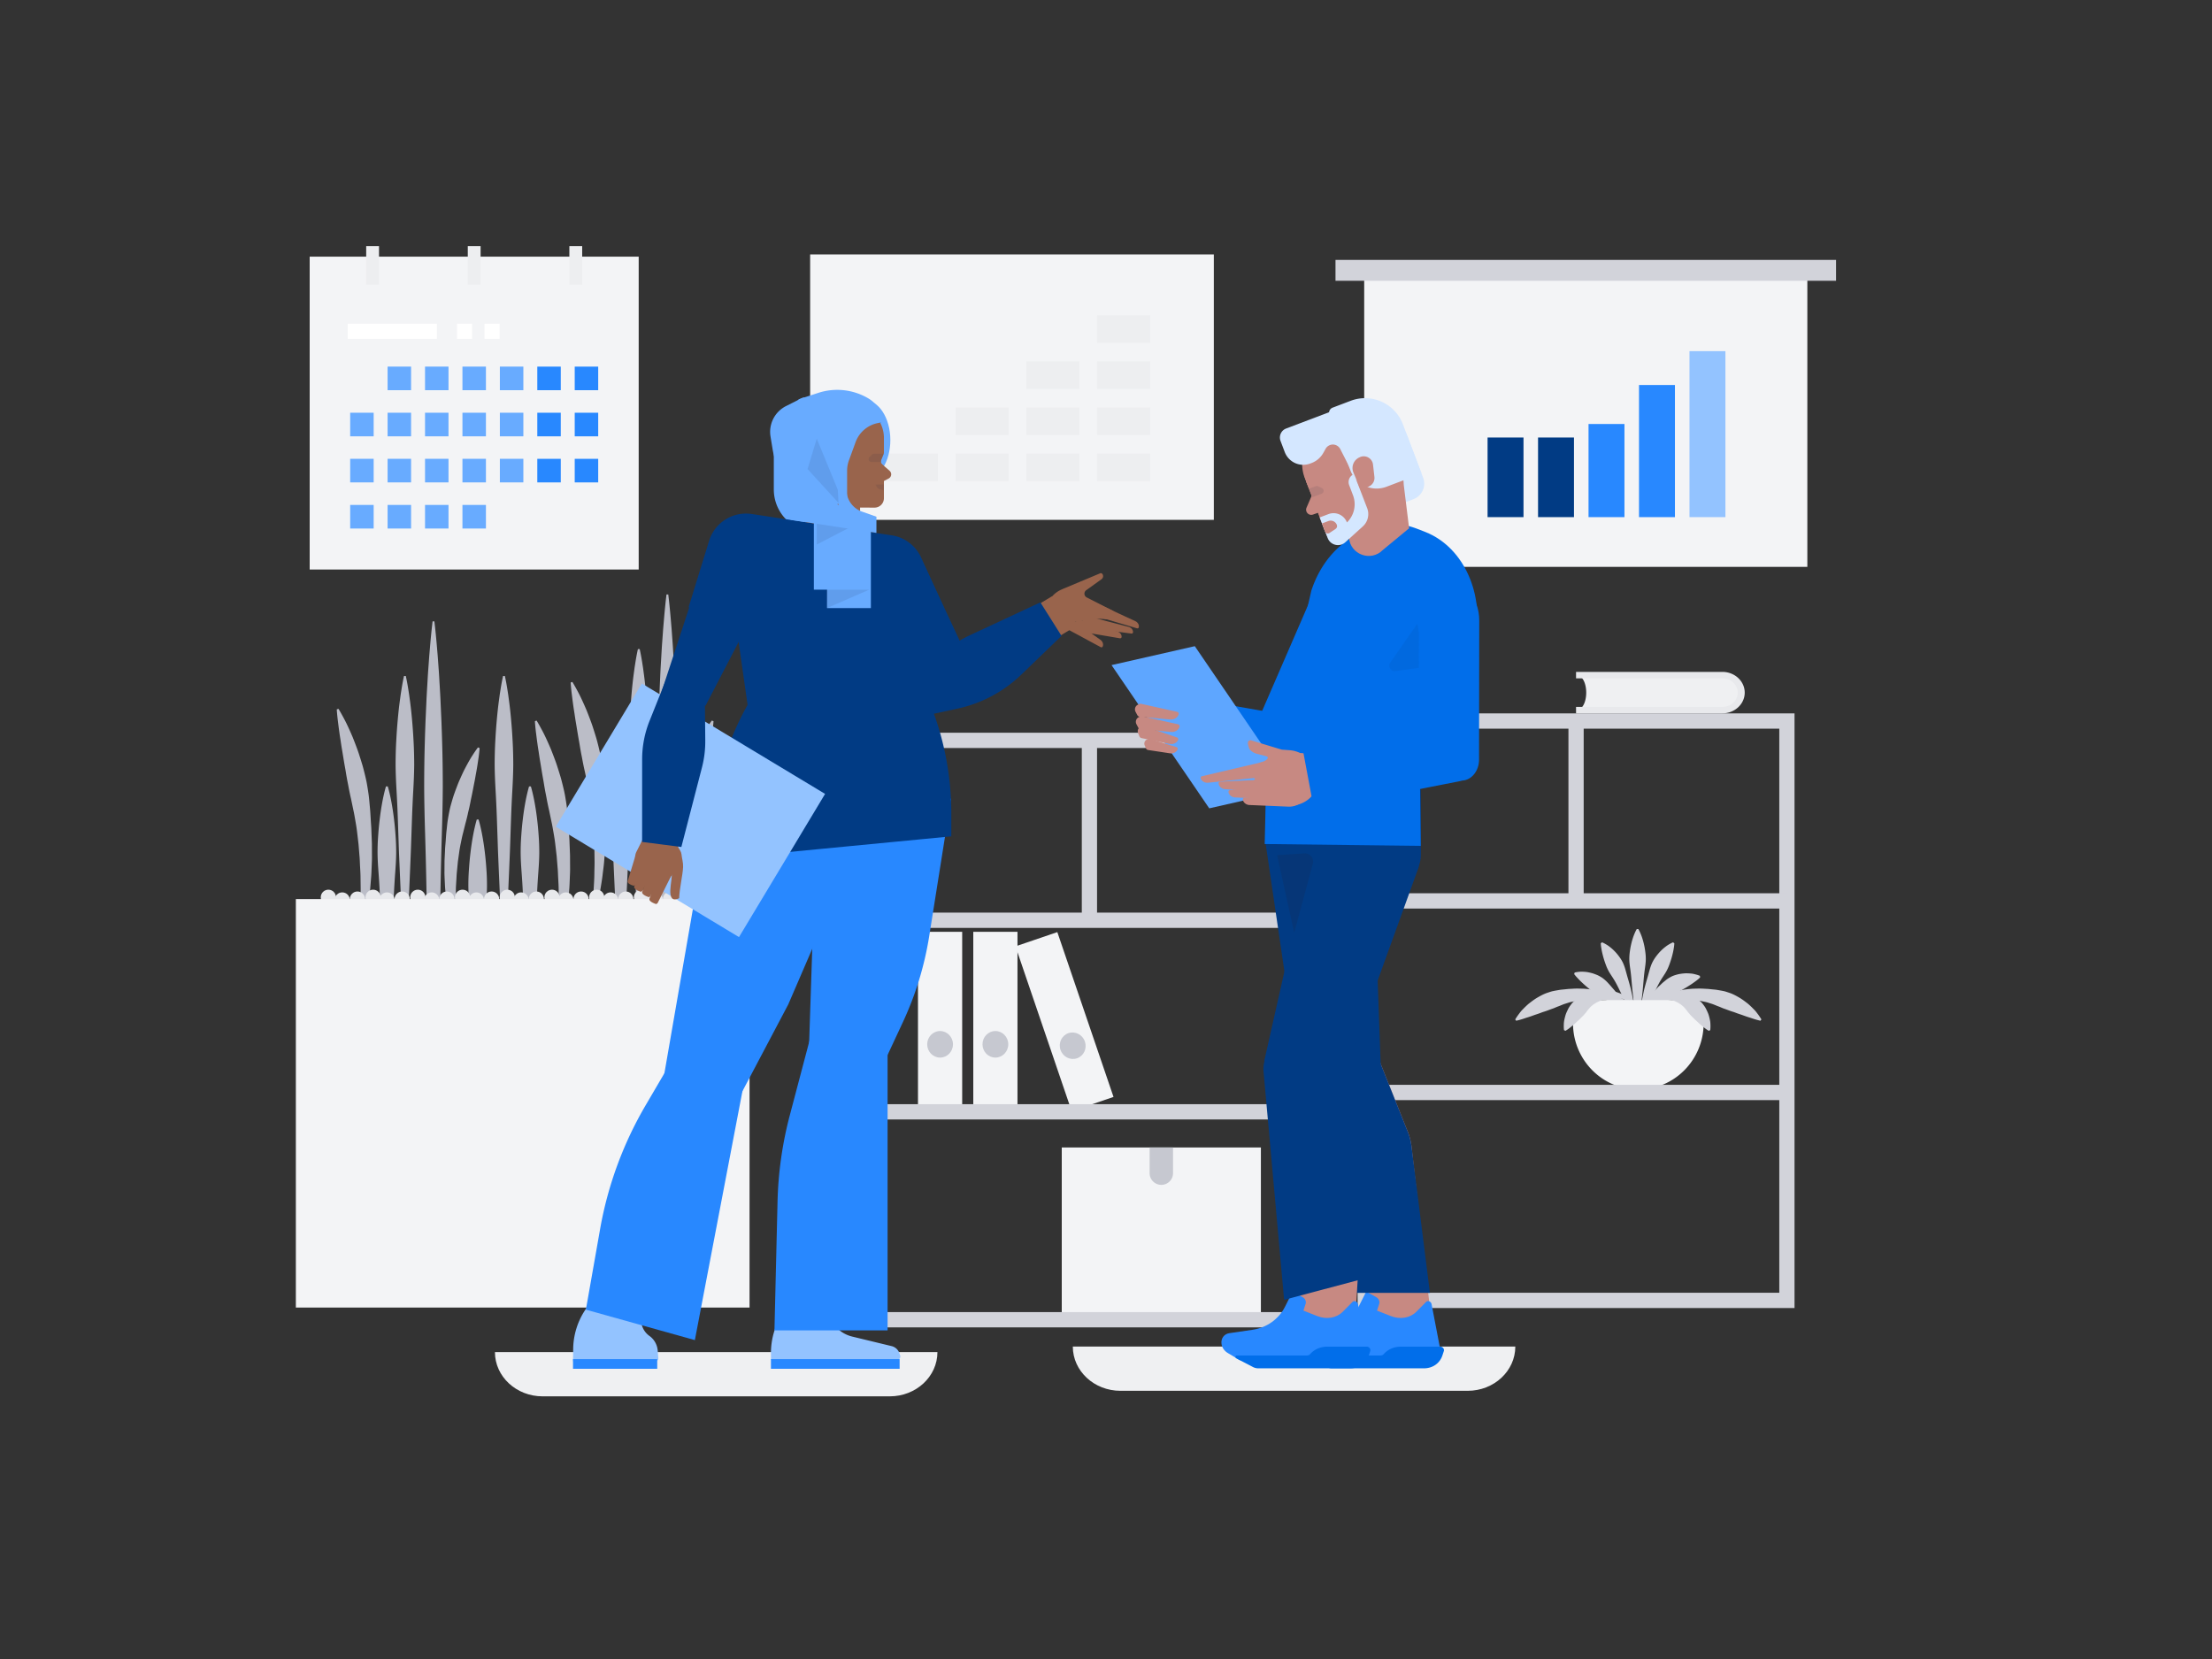 <svg xmlns="http://www.w3.org/2000/svg" viewBox="0 0 800 600" width="800" height="600"><rect x="0" y="0" width="800" height="600" fill="#333333" stroke="none"/><g transform="translate(384.0 415.0) rotate(0.0 36.0 30.0) scale(0.554 0.553)"><svg width="130" height="108.48" viewBox="0 0 130 108.48"><path d="M0 0h130v108.48H0z" fill="#f3f4f6"/><path d="M65 24.446a7.639 7.639 0 0 1-7.639-7.639V0H72.64v16.807A7.64 7.64 0 0 1 65 24.446z" fill="#c6c8d0"/></svg></g><g transform="translate(179.0 489.0) rotate(0.0 80.0 8.0) scale(0.86 0.842)"><svg width="186.087" height="19.009" viewBox="0 0 186.087 19.009"><path d="M186.087 0c0 10.498-8.971 19.009-20.036 19.009H20.036C8.971 19.009 0 10.498 0 0z" fill="#eff0f2"/></svg></g><g transform="translate(332.0 337.0) rotate(0.0 8.0 31.5) scale(0.627 0.646)"><svg width="25.499" height="97.495" viewBox="0 0 25.499 97.495"><path d="M0 0h25.499v97.495H0z" fill="#f3f4f6"/><circle cx="12.749" cy="62.986" fill="#c6c8d0" r="7.435"/></svg></g><g transform="translate(107.0 215.0) rotate(0.0 82.0 129.0) scale(0.646 0.648)"><svg width="254" height="398" viewBox="0 0 254 398"><path d="m207.5 292-.385-12.547-.896-33.078-.581-22.1-.577-24.666-.558-26.377-.504-27.232a2509.6 2509.6 0 0 0-.684-27.232c-.278-8.982-.481-17.822-.524-26.377.002-8.555.116-16.824.354-24.666.095-3.921.251-7.735.373-11.424L204 45.625c.136-3.422.337-6.701.524-9.82.197-3.119.331-6.077.552-8.858l.567-7.788.564-6.612c.353-3.992.675-7.129.912-9.268L207.5 0h1l.38 3.279c.238 2.139.559 5.275.912 9.268l.564 6.612.567 7.788c.222 2.78.355 5.739.552 8.858.187 3.119.388 6.398.524 9.82l.482 10.676c.122 3.689.278 7.503.373 11.424.238 7.842.351 16.111.354 24.666-.043 8.555-.246 17.395-.524 26.377A2509.6 2509.6 0 0 0 212 146l-.504 27.232-.558 26.377-.577 24.666-.581 22.1-.896 33.078L208.5 292zm-16-104.373-.385-6.752c-.264-4.297-.524-10.435-.896-17.801l-.581-11.893-.577-13.274c-.19-4.604-.408-9.361-.558-14.195l-.504-14.655a728.49 728.49 0 0 0-.684-14.655c-.278-4.834-.481-9.591-.524-14.195.002-4.604.116-9.054.354-13.274.216-4.22.505-8.21.84-11.893.325-3.683.698-7.059 1.092-10.051l.567-4.191.564-3.558c.353-2.148.675-3.836.912-4.987.233-1.151.38-1.765.38-1.765h1s.147.614.38 1.765c.238 1.151.559 2.839.912 4.987l.564 3.558.567 4.191c.394 2.992.767 6.368 1.092 10.051.335 3.683.624 7.673.84 11.893.238 4.22.351 8.67.354 13.274-.043 4.604-.246 9.361-.524 14.195a728.835 728.835 0 0 0-.684 14.655l-.504 14.655c-.15 4.834-.368 9.591-.558 14.195l-.577 13.274-.581 11.893c-.372 7.366-.632 13.504-.896 17.801l-.385 6.752zm-10.095 22.338s-.595-7.366-1.31-18.415l-.557-8.92-.572-9.956c-.19-3.453-.408-7.021-.558-10.646l-.503-10.991a410.74 410.74 0 0 0-.684-10.991c-.269-3.625-.497-7.193-.525-10.646a122.03 122.03 0 0 1 .355-9.956c.216-3.165.504-6.157.84-8.92.654-5.524 1.497-10.128 2.215-13.351.367-1.611.678-2.877.919-3.74.233-.863.381-1.324.381-1.324h1s.147.46.38 1.324c.241.863.552 2.129.919 3.74.719 3.223 1.561 7.826 2.215 13.351.335 2.762.624 5.755.84 8.92.24 3.165.376 6.503.355 9.956-.028 3.453-.257 7.021-.525 10.646a410.74 410.74 0 0 0-.684 10.991l-.504 10.991c-.15 3.625-.368 7.193-.558 10.646l-.571 9.956-.557 8.92a1279.646 1279.646 0 0 1-1.31 18.415zm-17.018-22.432.757-6.015c.244-1.914.555-4.24.77-6.896l.393-4.226.205-2.285.141-2.406c.187-3.276.459-6.813.476-10.566.023-1.875.109-3.795.11-5.76l-.079-6.01c.009-2.037-.136-4.107-.239-6.2-.139-2.092-.141-4.209-.358-6.337l-.523-6.421-.754-6.445c-.241-2.149-.591-4.289-.967-6.413-.369-2.125-.713-4.24-1.189-6.321l-1.293-6.19a150.32 150.32 0 0 1-1.281-6.033c-.343-1.993-.787-3.938-1.117-5.862-.364-1.918-.616-3.815-.97-5.646-.67-3.668-1.196-7.17-1.757-10.401-.272-1.616-.499-3.177-.718-4.663-.235-1.483-.469-2.889-.65-4.223-.383-2.662-.66-5.008-.912-6.939a121.265 121.265 0 0 1-.462-4.528c-.087-1.053-.113-1.623-.113-1.623l.951-.309s.305.479.838 1.394c.54.912 1.292 2.264 2.223 3.998.938 1.732 1.982 3.871 3.098 6.358.573 1.239 1.144 2.571 1.755 3.975.564 1.419 1.16 2.912 1.747 4.482.594 1.569 1.214 3.202 1.774 4.922.544 1.723 1.136 3.499 1.681 5.343.588 1.832 1.055 3.755 1.55 5.714.477 1.964.972 3.968 1.316 6.044.359 2.071.696 4.183.98 6.327.266 2.149.427 4.341.636 6.539.229 2.194.328 4.424.468 6.653.116 2.232.342 4.457.382 6.7l.266 6.699.031 6.649c.046 2.198-.09 4.382-.166 6.535-.096 2.153-.148 4.278-.352 6.363l-.496 6.136c-.185 2.001-.459 3.951-.689 5.849-.417 3.801-1.067 7.359-1.603 10.643l-.401 2.409-.475 2.291-.89 4.221c-.289 1.319-.519 2.566-.802 3.693l-.796 3.094-1.512 5.871zm-20.028 21.568.757-6.015c.244-1.914.555-4.24.77-6.896l.393-4.226.205-2.285.141-2.406c.187-3.276.459-6.813.476-10.566.023-1.875.109-3.795.11-5.76l-.079-6.01c.009-2.037-.136-4.107-.239-6.2-.139-2.092-.141-4.209-.358-6.337l-.523-6.421-.754-6.445c-.241-2.149-.591-4.289-.967-6.413-.369-2.125-.713-4.24-1.189-6.321l-1.293-6.19a152.084 152.084 0 0 1-1.281-6.033c-.343-1.993-.787-3.938-1.117-5.862-.364-1.918-.616-3.815-.97-5.646-.67-3.668-1.196-7.17-1.757-10.401-.272-1.616-.499-3.177-.718-4.663-.235-1.483-.469-2.889-.651-4.222-.383-2.662-.66-5.008-.912-6.939a121.265 121.265 0 0 1-.462-4.528c-.087-1.053-.113-1.623-.113-1.623l.951-.309s.305.479.838 1.394c.54.912 1.292 2.264 2.223 3.998.938 1.732 1.982 3.871 3.098 6.358.573 1.239 1.144 2.571 1.755 3.975.564 1.419 1.16 2.912 1.747 4.482.594 1.569 1.214 3.202 1.774 4.923.544 1.723 1.136 3.499 1.681 5.343.588 1.832 1.055 3.755 1.549 5.714.477 1.964.972 3.968 1.317 6.044.359 2.071.696 4.183.98 6.327.266 2.149.427 4.341.636 6.539.229 2.194.328 4.424.469 6.653.116 2.232.342 4.457.382 6.7l.266 6.699.031 6.649c.046 2.198-.09 4.382-.166 6.535-.096 2.153-.148 4.278-.352 6.363l-.496 6.136c-.185 2.001-.459 3.951-.689 5.849-.417 3.801-1.068 7.359-1.603 10.643l-.402 2.409-.475 2.291-.89 4.221c-.289 1.319-.519 2.567-.803 3.693l-.795 3.094-1.512 5.871zm77.965-21.364-1.509-4.929-.794-2.598c-.284-.946-.515-2.003-.804-3.116l-.892-3.568-.476-1.939-.403-2.042c-.539-2.785-1.189-5.802-1.608-9.037-.23-1.615-.51-3.274-.689-4.98l-.498-5.234c-.205-1.779-.247-3.594-.347-5.433-.083-1.839-.203-3.706-.157-5.585l.035-5.685.281-5.726c.04-1.921.29-3.817.4-5.727.135-1.907.258-3.813.488-5.687.217-1.876.368-3.755.657-5.585.287-1.828.627-3.626.989-5.388.346-1.768.86-3.456 1.33-5.119.488-1.657.973-3.278 1.558-4.815.544-1.55 1.135-3.038 1.677-4.483.567-1.438 1.179-2.799 1.771-4.105a139.212 139.212 0 0 1 1.738-3.724c.606-1.16 1.171-2.261 1.738-3.282 1.104-2.052 2.14-3.804 3.065-5.215a87.023 87.023 0 0 1 2.193-3.248c.525-.74.826-1.125.826-1.125l.933.359s-.026.49-.113 1.392a92.361 92.361 0 0 1-.461 3.866c-.25 1.643-.529 3.639-.907 5.895-.181 1.131-.411 2.32-.645 3.574-.224 1.255-.444 2.577-.715 3.939-.554 2.725-1.088 5.674-1.746 8.758-.349 1.538-.616 3.133-.969 4.742-.319 1.616-.779 3.239-1.117 4.91a107.656 107.656 0 0 1-1.271 5.045l-1.296 5.177c-.472 1.74-.836 3.512-1.194 5.296-.366 1.782-.736 3.578-.974 5.387l-.762 5.425-.522 5.414c-.215 1.795-.232 3.582-.365 5.349-.098 1.767-.254 3.517-.244 5.239l-.079 5.082c-.006 1.662.086 3.286.107 4.874.017 3.179.287 6.171.476 8.946.143 2.788.522 5.288.74 7.545.215 2.248.527 4.22.771 5.842l.758 5.099zM76.55 307l-.385-12.547-.896-33.078-.581-22.1-.577-24.666-.558-26.377L73.05 161a2509.6 2509.6 0 0 0-.684-27.232c-.278-8.982-.481-17.822-.525-26.377.003-8.555.116-16.824.354-24.666.095-3.921.251-7.735.373-11.424l.482-10.676c.136-3.422.337-6.701.524-9.82.197-3.119.331-6.077.552-8.858l.567-7.788.563-6.612c.353-3.992.675-7.129.912-9.268L76.55 15h1l.38 3.279c.238 2.139.559 5.275.912 9.268l.563 6.612.567 7.788c.222 2.78.355 5.739.552 8.858.188 3.119.388 6.398.524 9.82l.482 10.676c.122 3.689.278 7.503.373 11.424.238 7.842.351 16.111.354 24.666-.043 8.555-.246 17.395-.524 26.377A2509.6 2509.6 0 0 0 81.049 161l-.504 27.232-.558 26.377-.577 24.666-.581 22.1-.896 33.078L77.55 307zm-16-104.373-.385-6.752c-.264-4.297-.524-10.435-.896-17.801l-.581-11.893-.577-13.274c-.19-4.604-.408-9.361-.558-14.195l-.503-14.655a728.49 728.49 0 0 0-.684-14.655c-.278-4.834-.481-9.591-.525-14.195.003-4.604.116-9.054.354-13.274.216-4.22.504-8.21.84-11.893.325-3.683.698-7.059 1.092-10.051l.567-4.191.563-3.558c.353-2.148.675-3.836.912-4.987.233-1.151.381-1.765.381-1.765h1s.147.614.38 1.765c.238 1.151.559 2.839.912 4.987l.563 3.558.567 4.191c.394 2.992.767 6.368 1.092 10.051.335 3.683.624 7.673.84 11.893.238 4.22.351 8.67.354 13.274-.043 4.604-.246 9.361-.524 14.195a728.835 728.835 0 0 0-.684 14.655l-.504 14.655c-.15 4.834-.368 9.591-.558 14.195l-.577 13.274-.581 11.893c-.372 7.366-.632 13.504-.896 17.801l-.385 6.752zm55.461 0-.385-6.752c-.264-4.297-.524-10.435-.896-17.801l-.581-11.893-.577-13.274c-.19-4.604-.408-9.361-.558-14.195l-.504-14.655a728.49 728.49 0 0 0-.684-14.655c-.278-4.834-.481-9.591-.524-14.195.003-4.604.116-9.054.354-13.274.216-4.22.504-8.21.84-11.893.325-3.683.698-7.059 1.092-10.051l.567-4.191.563-3.558c.353-2.148.675-3.836.912-4.987.233-1.151.38-1.765.38-1.765h1s.147.614.381 1.765c.238 1.151.559 2.839.912 4.987l.563 3.558.567 4.191c.394 2.992.767 6.368 1.092 10.051.335 3.683.624 7.673.84 11.893.238 4.22.351 8.67.354 13.274-.043 4.604-.247 9.361-.525 14.195a728.835 728.835 0 0 0-.684 14.655l-.503 14.655c-.15 4.834-.368 9.591-.558 14.195l-.577 13.274-.581 11.893c-.372 7.366-.632 13.504-.896 17.801l-.385 6.752zm-65.557 22.338s-.595-7.366-1.31-18.415l-.557-8.92-.571-9.956c-.19-3.453-.408-7.021-.558-10.646l-.504-10.991a410.74 410.74 0 0 0-.684-10.991c-.268-3.625-.497-7.193-.525-10.646a122.03 122.03 0 0 1 .355-9.956c.216-3.165.505-6.157.84-8.92.654-5.524 1.497-10.128 2.215-13.351.367-1.611.679-2.877.919-3.74.233-.863.38-1.324.38-1.324h1s.147.46.38 1.324c.241.863.552 2.129.919 3.74.719 3.223 1.561 7.826 2.215 13.351.335 2.762.624 5.755.84 8.92.24 3.165.376 6.503.355 9.956-.028 3.453-.257 7.021-.525 10.646a410.74 410.74 0 0 0-.684 10.991l-.504 10.991c-.15 3.625-.367 7.193-.558 10.646l-.571 9.956-.557 8.92a1279.646 1279.646 0 0 1-1.31 18.415zm80.111 0s-.595-7.366-1.31-18.415l-.557-8.92-.571-9.956c-.19-3.453-.408-7.021-.558-10.646l-.503-10.991a410.74 410.74 0 0 0-.684-10.991c-.269-3.625-.497-7.193-.525-10.646a122.03 122.03 0 0 1 .355-9.956c.216-3.165.504-6.157.84-8.92.654-5.524 1.497-10.128 2.215-13.351.367-1.611.678-2.877.919-3.74.233-.863.381-1.324.381-1.324h1s.147.46.38 1.324c.241.863.552 2.129.919 3.74.719 3.223 1.561 7.826 2.215 13.351.335 2.762.624 5.755.84 8.92.24 3.165.376 6.503.355 9.956-.028 3.453-.257 7.021-.525 10.646a410.74 410.74 0 0 0-.684 10.991l-.504 10.991c-.15 3.625-.368 7.193-.558 10.646l-.571 9.956-.557 8.92a1279.646 1279.646 0 0 1-1.31 18.415zm-29.271 18.487s-.595-7.366-1.31-18.415l-.557-8.92-.571-9.956c-.19-3.453-.408-7.021-.558-10.646l-.504-10.991a410.74 410.74 0 0 0-.684-10.991c-.268-3.625-.497-7.193-.525-10.646-.021-3.453.115-6.79.355-9.956.216-3.165.504-6.157.84-8.92.654-5.524 1.497-10.128 2.215-13.351.367-1.611.679-2.877.919-3.741.233-.863.38-1.324.38-1.324h1s.147.46.381 1.324c.241.863.552 2.129.919 3.741.719 3.223 1.561 7.826 2.215 13.351.335 2.762.624 5.755.84 8.92.24 3.165.376 6.503.355 9.956-.028 3.453-.257 7.021-.525 10.646a410.74 410.74 0 0 0-.684 10.991l-.503 10.991c-.15 3.625-.368 7.193-.558 10.646l-.572 9.956-.557 8.92a1279.646 1279.646 0 0 1-1.31 18.415zm-67.857-40.919.757-6.015c.244-1.914.555-4.24.77-6.896l.393-4.226.205-2.285.141-2.406c.187-3.276.459-6.813.476-10.566.023-1.875.109-3.795.11-5.76l-.079-6.01c.009-2.037-.136-4.107-.239-6.2-.139-2.092-.141-4.209-.358-6.337l-.523-6.421-.754-6.445c-.241-2.149-.591-4.289-.967-6.413-.369-2.125-.713-4.24-1.189-6.321l-1.293-6.19a152.084 152.084 0 0 1-1.281-6.033c-.343-1.993-.787-3.938-1.117-5.862-.364-1.918-.616-3.815-.97-5.646-.67-3.668-1.196-7.17-1.757-10.401-.272-1.616-.499-3.177-.718-4.663-.235-1.483-.469-2.889-.651-4.223-.383-2.662-.66-5.008-.912-6.939a121.265 121.265 0 0 1-.462-4.528c-.087-1.053-.112-1.623-.112-1.623l.951-.309s.305.479.838 1.394c.54.912 1.292 2.264 2.223 3.998.938 1.732 1.982 3.871 3.098 6.358.573 1.239 1.144 2.571 1.755 3.975.564 1.419 1.16 2.912 1.747 4.482.594 1.569 1.214 3.202 1.774 4.922.544 1.723 1.136 3.499 1.681 5.343.588 1.832 1.055 3.755 1.549 5.714.477 1.964.972 3.968 1.317 6.044.359 2.071.696 4.183.98 6.327.266 2.149.427 4.341.636 6.539.229 2.194.328 4.424.469 6.653.116 2.232.342 4.457.382 6.7l.266 6.699.031 6.649c.046 2.198-.09 4.382-.166 6.535-.096 2.153-.148 4.278-.352 6.363l-.496 6.136c-.185 2.001-.459 3.951-.689 5.849-.417 3.801-1.068 7.359-1.603 10.643l-.402 2.409-.475 2.291-.89 4.221c-.289 1.319-.519 2.566-.803 3.693l-.795 3.094-1.512 5.871zm57.937.204-1.508-4.929-.794-2.598c-.284-.946-.515-2.003-.804-3.116l-.892-3.568-.476-1.939-.403-2.042c-.539-2.785-1.189-5.802-1.608-9.037-.23-1.615-.51-3.274-.689-4.98l-.498-5.234c-.205-1.779-.247-3.594-.347-5.433-.083-1.839-.203-3.706-.158-5.585l.035-5.685.281-5.726c.041-1.921.29-3.817.4-5.727.135-1.907.258-3.813.488-5.687.217-1.876.368-3.755.657-5.585.288-1.828.627-3.626.989-5.388.346-1.768.86-3.456 1.331-5.119.488-1.657.973-3.278 1.558-4.815.544-1.55 1.135-3.038 1.677-4.483.567-1.438 1.179-2.799 1.771-4.105a139.212 139.212 0 0 1 1.738-3.724c.606-1.16 1.171-2.261 1.739-3.282 1.104-2.052 2.14-3.804 3.064-5.215a87.023 87.023 0 0 1 2.193-3.248c.525-.74.826-1.125.826-1.125l.933.359s-.026.49-.113 1.392a92.361 92.361 0 0 1-.461 3.866c-.25 1.643-.529 3.639-.907 5.895-.181 1.131-.412 2.32-.645 3.574-.223 1.255-.444 2.577-.714 3.939-.554 2.725-1.088 5.674-1.746 8.758-.349 1.538-.615 3.133-.969 4.742-.319 1.616-.779 3.239-1.117 4.91a107.656 107.656 0 0 1-1.271 5.045l-1.296 5.177c-.472 1.74-.835 3.512-1.194 5.296-.366 1.782-.736 3.578-.974 5.387l-.762 5.425-.522 5.414c-.215 1.795-.232 3.582-.365 5.349-.098 1.767-.254 3.517-.244 5.239l-.079 5.082c-.006 1.662.086 3.286.107 4.874.017 3.179.287 6.171.476 8.946.143 2.788.521 5.288.74 7.545.215 2.248.527 4.22.771 5.842l.758 5.099z" fill="#bbbdc7"/><g fill="#e8e9ec"><circle cx="18.2" cy="169.022" r="4.257"/><circle cx="25.962" cy="170.524" r="4.257"/><circle cx="34.476" cy="170.024" r="4.257"/><circle cx="43.24" cy="169.022" r="4.257"/><circle cx="51.002" cy="170.524" r="4.257"/><circle cx="59.516" cy="170.024" r="4.257"/><circle cx="68.28" cy="169.022" r="4.257"/><circle cx="76.042" cy="170.524" r="4.257"/><circle cx="84.556" cy="170.024" r="4.257"/><circle cx="93.32" cy="169.022" r="4.257"/><circle cx="101.083" cy="170.524" r="4.257"/><circle cx="109.596" cy="170.024" r="4.257"/><circle cx="118.36" cy="169.022" r="4.257"/><circle cx="126.123" cy="170.524" r="4.257"/><circle cx="134.636" cy="170.024" r="4.257"/><circle cx="143.4" cy="169.022" r="4.257"/><circle cx="151.163" cy="170.524" r="4.257"/><circle cx="159.676" cy="170.024" r="4.257"/><circle cx="168.44" cy="169.022" r="4.257"/><circle cx="176.203" cy="170.524" r="4.257"/><circle cx="184.716" cy="170.024" r="4.257"/><circle cx="193.48" cy="169.022" r="4.257"/><circle cx="201.243" cy="170.524" r="4.257"/><circle cx="209.756" cy="170.024" r="4.257"/><circle cx="218.52" cy="169.022" r="4.257"/><circle cx="226.283" cy="170.524" r="4.257"/><circle cx="234.796" cy="170.024" r="4.257"/></g><path d="M0 170h254v228H0z" fill="#f3f4f6"/></svg></g><g transform="translate(352.0 337.0) rotate(0.0 8.0 31.5) scale(0.627 0.646)"><svg width="25.499" height="97.495" viewBox="0 0 25.499 97.495"><path d="M0 0h25.499v97.495H0z" fill="#f3f4f6"/><circle cx="12.749" cy="62.986" fill="#c6c8d0" r="7.435"/></svg></g><g transform="translate(377.0 338.0) rotate(-18.823 8.0 31.5) scale(0.627 0.646)"><svg width="25.499" height="97.495" viewBox="0 0 25.499 97.495"><path d="M0 0h25.499v97.495H0z" fill="#f3f4f6"/><circle cx="12.749" cy="62.986" fill="#c6c8d0" r="7.435"/></svg></g><g transform="translate(548.0 336.0) rotate(0.0 44.5 29.0) scale(0.817 0.829)"><svg width="108.984" height="70" viewBox="0 0 108.984 70"><g fill="#d2d3da"><path d="m52.365 33.616-2.32-.621c-.739-.212-1.636-.405-2.652-.639-.511-.112-1.044-.25-1.619-.359l-1.813-.328c-1.251-.27-2.635-.386-4.069-.59-1.452-.084-2.959-.298-4.528-.268-1.563-.069-3.168.067-4.783.122-1.612.183-3.24.325-4.834.684-.799.152-1.596.305-2.366.577-.773.251-1.548.447-2.291.745-.744.296-1.471.607-2.2.861-.727.262-1.421.606-2.129.856-1.426.471-2.774 1.04-4.126 1.437-.675.198-1.309.465-1.939.688-.637.212-1.248.433-1.857.612-1.185.424-2.287.825-3.306 1.131-.51.153-.992.296-1.423.457l-1.229.387C1.374 39.821.422 40 .422 40L0 39.442s.463-.825 1.436-2.128c.5-.633 1.067-1.471 1.873-2.238.789-.791 1.688-1.696 2.757-2.573 1.1-.829 2.292-1.76 3.67-2.558 1.387-.784 2.864-1.617 4.541-2.147.835-.266 1.665-.584 2.56-.743.885-.19 1.793-.329 2.696-.487.906-.15 1.842-.196 2.76-.303l1.381-.142 1.39-.064c1.845-.151 3.693-.069 5.495-.02 1.801.155 3.561.334 5.23.682.839.141 1.657.3 2.445.515.79.199 1.564.379 2.305.594 1.466.492 2.863.881 4.097 1.398a43.41 43.41 0 0 1 3.355 1.407c.987.447 1.841.834 2.504 1.208l2.124 1.122zm4-.651 2.124-1.122c.664-.374 1.518-.76 2.504-1.208a42.635 42.635 0 0 1 3.355-1.407c1.234-.516 2.631-.906 4.097-1.398.741-.216 1.515-.395 2.305-.594a24.985 24.985 0 0 1 2.445-.515c1.67-.348 3.429-.527 5.23-.682 1.802-.049 3.65-.131 5.495.02l1.39.064 1.381.142c.918.107 1.854.153 2.76.303.904.158 1.811.297 2.696.487.895.159 1.726.477 2.56.743 1.676.53 3.154 1.362 4.541 2.147 1.379.799 2.57 1.729 3.67 2.558 1.069.877 1.968 1.782 2.757 2.573.807.768 1.373 1.606 1.873 2.238.973 1.303 1.436 2.128 1.436 2.128l-.421.558s-.953-.179-2.458-.633l-1.229-.387c-.432-.161-.914-.304-1.423-.457-1.019-.306-2.121-.706-3.306-1.131-.609-.18-1.22-.401-1.857-.612-.63-.222-1.265-.49-1.939-.688-1.351-.397-2.7-.966-4.126-1.437-.707-.25-1.402-.594-2.129-.856-.73-.254-1.456-.565-2.2-.861-.743-.298-1.518-.494-2.291-.745-.77-.272-1.566-.425-2.366-.577-1.594-.358-3.222-.5-4.834-.684-1.615-.055-3.22-.19-4.783-.122-1.569-.03-3.076.184-4.528.268-1.435.203-2.819.32-4.069.59l-1.813.328c-.576.109-1.109.247-1.619.359-1.016.234-1.913.427-2.652.639l-2.32.621z"/><path d="M53.806 42s-.416-2.625-.917-6.563c-.242-1.969-.531-4.266-.79-6.727-.294-2.461-.501-5.086-.743-7.711a76.279 76.279 0 0 0-.479-3.917c-.188-1.292-.348-2.563-.368-3.794-.015-1.23.081-2.42.248-3.548.151-1.128.353-2.194.588-3.179.225-.984.493-1.887.759-2.687.257-.8.551-1.497.796-2.071C53.402.656 53.806 0 53.806 0h.7s.405.656.905 1.805c.245.574.539 1.271.796 2.071.266.8.534 1.702.759 2.687.235.984.437 2.051.588 3.179.168 1.128.263 2.317.248 3.548-.02 1.23-.18 2.502-.368 3.794a76.279 76.279 0 0 0-.479 3.917c-.242 2.625-.449 5.25-.743 7.711-.259 2.461-.548 4.758-.79 6.727-.499 3.936-.916 6.561-.916 6.561z"/><path d="m54.817 40.913.148-1.662c.041-.529.11-1.17.203-1.908.09-.737.18-1.575.321-2.476.129-.905.285-1.883.463-2.919.159-1.04.406-2.118.623-3.249.253-1.12.48-2.292.812-3.455.301-1.173.65-2.355.997-3.543.37-1.18.677-2.39 1.027-3.574.324-1.193.718-2.347 1.217-3.407a16.59 16.59 0 0 1 1.8-2.869 20.27 20.27 0 0 1 2.023-2.315 17.215 17.215 0 0 1 1.99-1.74 13.877 13.877 0 0 1 1.737-1.162c1.023-.589 1.694-.841 1.694-.841l.566.411s-.016.729-.195 1.856c-.1.556-.197 1.241-.367 1.977-.17.735-.37 1.549-.618 2.41a42.497 42.497 0 0 1-.888 2.7c-.339.937-.723 1.906-1.229 2.852-.491.956-1.13 1.879-1.762 2.842a36.33 36.33 0 0 0-1.815 2.983c-1.105 2.063-2.1 4.194-3.092 6.188-.936 2.015-1.835 3.905-2.549 5.555l-2.43 5.519z"/><path d="m55.39 43.326.121-1.611c.019-.51.126-1.141.242-1.872.1-.741.28-1.552.499-2.439.199-.895.544-1.83.877-2.844.396-.988.832-2.038 1.413-3.07l.421-.794.489-.77c.339-.51.657-1.057 1.067-1.534l1.205-1.484 1.34-1.391c.433-.492.953-.865 1.411-1.331.467-.457.949-.89 1.454-1.282.502-.395.985-.836 1.512-1.174a18.48 18.48 0 0 1 1.596-.931c1.08-.556 2.212-.845 3.277-1.113a24.233 24.233 0 0 1 3.059-.372c.956-.013 1.835.039 2.61.117.772.065 1.459.266 2.014.399 1.114.295 1.747.586 1.747.586l.113.691s-.504.509-1.381 1.187c-.436.344-.973.713-1.567 1.134-.593.427-1.257.873-1.985 1.29-.708.465-1.464.936-2.28 1.354-.764.515-1.629.903-2.49 1.322a11.77 11.77 0 0 1-1.366.542l-1.408.546-.725.278-.689.342c-.458.234-.939.461-1.36.755l-1.288.876-1.2.981c-.42.31-.74.709-1.131 1.043l-.56.523-.506.561c-.706.723-1.268 1.524-1.858 2.266-.522.78-1.065 1.514-1.461 2.253-.413.732-.823 1.401-1.105 2.022-.302.617-.588 1.153-.783 1.636l-.644 1.481zm-2.573-2.239-2.43-5.519c-.714-1.649-1.613-3.54-2.549-5.555-.992-1.994-1.987-4.124-3.092-6.188a36.054 36.054 0 0 0-1.815-2.983c-.632-.962-1.271-1.886-1.761-2.842-.506-.946-.891-1.914-1.229-2.852a42.707 42.707 0 0 1-.888-2.7 47.586 47.586 0 0 1-.618-2.41c-.169-.736-.266-1.42-.367-1.977-.179-1.127-.195-1.856-.195-1.856l.566-.411s.671.252 1.694.841c.514.293 1.115.672 1.737 1.162.639.48 1.322 1.055 1.99 1.74.694.67 1.366 1.452 2.023 2.315a16.59 16.59 0 0 1 1.8 2.869c.499 1.06.893 2.214 1.217 3.407.35 1.184.656 2.394 1.027 3.574.347 1.187.696 2.37.997 3.543.333 1.163.559 2.336.812 3.455.217 1.13.464 2.208.623 3.249.177 1.036.333 2.014.462 2.919.141.901.231 1.738.321 2.476.093.738.163 1.378.203 1.908l.148 1.662zm-.517 2.478-.973-1.272a71.814 71.814 0 0 0-2.606-3.222 39.963 39.963 0 0 0-1.813-2.048c-.641-.72-1.37-1.427-2.092-2.173-.766-.707-1.534-1.447-2.348-2.151-.789-.73-1.659-1.388-2.501-2.06-.882-.627-1.779-1.224-2.722-1.711-.913-.527-1.856-.951-2.659-1.511-.841-.504-1.566-1.127-2.287-1.693a97.103 97.103 0 0 1-2.005-1.715c-.615-.574-1.199-1.093-1.71-1.6-.51-.508-.953-.992-1.331-1.379-.746-.801-1.16-1.38-1.16-1.38l.22-.665s.666-.19 1.811-.309l.948-.078c.338-.001.704.003 1.092.025.777.041 1.66.106 2.576.325.467.089.939.22 1.438.342.479.161.981.323 1.48.526 1.027.354 2.018.916 3.002 1.552.941.7 1.859 1.504 2.676 2.435.852.891 1.642 1.854 2.47 2.759.787.945 1.586 1.869 2.283 2.844.743.937 1.344 1.953 1.958 2.898.556.986 1.144 1.896 1.583 2.828.47.913.889 1.782 1.242 2.599.376.801.663 1.572.924 2.245.27.671.481 1.254.628 1.741l.497 1.523z"/></g><path d="M54.492 70c15.969 0 28.914-12.945 28.914-28.914V35.22a4.22 4.22 0 0 0-4.22-4.22H29.799a4.22 4.22 0 0 0-4.22 4.22v5.866C25.578 57.055 38.524 70 54.492 70z" fill="#f3f4f6"/><path d="m57.009 30.292 1.379-.776c.426-.261.99-.525 1.654-.822.658-.319 1.418-.63 2.268-.917.838-.336 1.807-.529 2.829-.811 1.046-.172 2.164-.374 3.362-.378l.908-.032.926.064c.624.052 1.266.082 1.891.247.625.151 1.284.251 1.905.465l1.875.668c1.187.569 2.43 1.11 3.531 1.814l.85.506c.273.175.512.381.762.577.501.389.976.805 1.417 1.234.767.92 1.51 1.853 1.975 2.837.475.977.942 1.897 1.181 2.81.269.902.454 1.748.586 2.501.108.761.115 1.455.125 2.018.006 1.132-.109 1.809-.109 1.809l-.636.293s-.621-.339-1.501-.982a22.375 22.375 0 0 1-1.483-1.179 22.052 22.052 0 0 1-1.762-1.503c-.297-.285-.602-.57-.936-.845-.309-.293-.642-.581-.944-.902-.625-.633-1.313-1.191-1.872-1.931a10.555 10.555 0 0 1-.886-1.042l-.424-.57-.457-.528c-.316-.34-.601-.768-.966-1.056-.347-.32-.724-.613-1.092-.927l-1.21-.75c-.407-.254-.855-.405-1.283-.62-.424-.233-.891-.323-1.337-.496l-.677-.235-.695-.151c-.919-.254-1.858-.292-2.76-.419-.906-.005-1.786-.092-2.6-.006l-1.181.061c-.374.029-.723.081-1.058.118-.666.078-1.261.144-1.761.243l-1.559.269zm-6.328.659-1.559-.269c-.5-.099-1.095-.165-1.761-.243-.335-.036-.684-.089-1.058-.118l-1.181-.061c-.814-.085-1.694.002-2.6.006-.902.126-1.84.165-2.76.419l-.695.151-.677.235c-.446.173-.913.263-1.337.496-.428.215-.876.367-1.283.62l-1.21.75c-.369.314-.745.607-1.092.927-.364.288-.649.716-.966 1.056l-.457.528-.424.57c-.276.38-.579.716-.886 1.042-.559.74-1.248 1.298-1.872 1.931-.302.32-.635.608-.944.902-.335.274-.639.559-.936.845a22.26 22.26 0 0 1-1.762 1.503c-.531.464-1.046.857-1.483 1.179-.88.643-1.501.982-1.501.982l-.636-.293s-.115-.676-.109-1.809c.01-.563.017-1.257.125-2.018.132-.753.317-1.6.586-2.501.239-.914.706-1.834 1.181-2.81.465-.984 1.208-1.917 1.975-2.837.441-.429.916-.845 1.417-1.234.25-.196.489-.402.762-.577l.85-.506c1.101-.704 2.344-1.245 3.531-1.814l1.876-.671c.621-.214 1.28-.314 1.905-.465.625-.165 1.267-.195 1.891-.247l.926-.064.908.032c1.199.004 2.317.206 3.362.378 1.022.282 1.991.475 2.829.811.85.288 1.61.598 2.268.917.664.298 1.228.561 1.654.822l1.379.776z" fill="#d2d3da"/></svg></g><g transform="translate(180.0 205.0) rotate(90 186.0 73.0) translate(0.0 0.0) scale(1.0 1.0)"><svg width="105" height="146" viewBox="0 0 105 146"><g fill="#f3f4f6"><path d="M0 0h96v146H0zm138 0h96v146h-96zm138 0h96v146h-96z"/></g></svg></g><g transform="translate(483.0 94.0) rotate(0.0 90.5 55.5) scale(0.922 0.922)"><svg width="196.347" height="120.412" viewBox="0 0 196.347 120.412"><path d="M11.258 6.911h173.831v113.501H11.258z" fill="#f3f4f6"/><path d="M0 0h196.347v8.181H0z" fill="#d2d3da"/></svg></g><g transform="translate(315.0 265.0) rotate(0.0 79.0 107.5) scale(0.551 0.553)"><svg width="286.775" height="388.915" viewBox="0 0 286.775 388.915"><g fill="#d2d3da"><path d="M286.775 388.915H0V0h286.775zM10 378.915h266.775V10H10z"/><path d="M4.35 117.647h278.075v10H4.35zm0 125.287h278.075v10H4.35z"/><path d="M138.388 1.944h10v122.23h-10z"/></g></svg></g><g transform="translate(388.0 487.0) rotate(0.0 80.0 8.0) scale(0.86 0.842)"><svg width="186.087" height="19.009" viewBox="0 0 186.087 19.009"><path d="M186.087 0c0 10.498-8.971 19.009-20.036 19.009H20.036C8.971 19.009 0 10.498 0 0z" fill="#eff0f2"/></svg></g><g transform="translate(398.0 96.0) rotate(-90 -30.0 48.0) scale(-2.085 2.133)"><svg width="28.781" height="45" viewBox="0 0 28.781 45"><g fill="#edeef0"><path d="M0 36h4.781v9H0zm8 0h4.781v9H8zm8 0h4.781v9H16zm8 0h4.781v9H24zM8 24h4.781v9H8zm8 0h4.781v9H16zm8 0h4.781v9H24zm-8-12h4.781v9H16zm8 0h4.781v9H24zm0-12h4.781v9H24z"/></g></svg></g><g transform="translate(491.0 258.0) rotate(0.0 79.0 107.5) scale(0.551 0.553)"><svg width="286.775" height="388.915" viewBox="0 0 286.775 388.915"><g fill="#d2d3da"><path d="M286.775 388.915H0V0h286.775zM10 378.915h266.775V10H10z"/><path d="M4.35 117.647h278.075v10H4.35zm0 125.287h278.075v10H4.35z"/><path d="M138.388 1.944h10v122.23h-10z"/></g></svg></g><g transform="translate(201.0 141.0) rotate(0.0 105.5 177.0) scale(0.998 0.999)"><svg width="211.319" height="354.395" viewBox="0 0 211.319 354.395"><path d="m147.31 113.542 7.983-3.677-21.236-45.379a6.334 6.334 0 0 0-8.89-2.809l-16.34 9.378 26.803 39.255a9.388 9.388 0 0 0 11.68 3.232z" fill="#013b84"/><path d="m184.683 84.96-9.92-1.96 3.052-4.515.127-.405a9.66 9.66 0 0 1 2.165-3.57 9.63 9.63 0 0 1 3.455-2.341l-.011-.015 13.678-5.719a.703.703 0 0 1 .857.205c.023.031.046.061.062.091a1.36 1.36 0 0 1-.454 1.872l-5.488 3.945a1.526 1.526 0 0 0 .284 2.627l9.591 4.895-2.33 3.008-1.624-.138a11.173 11.173 0 0 0-2.39.058l-7.319.979a5.944 5.944 0 0 0-1.735.507c-.628.292-1.316.58-2 .476z" fill="#99644c"/><path d="M211.264 86.012c.215-.781-.205-1.702-1.073-2.193l-13.738-6.388-3.477 3.677 17.611 5.203a.517.517 0 0 0 .672-.287l.005-.012zm-2.074 1.795c.072-.807-.505-1.638-1.446-1.967l-15.389-4.009-3.227 3.814 19.449 2.577a.517.517 0 0 0 .61-.402c.002-.004.002-.008.003-.013z" fill="#99644c"/><path d="M205.047 89.547c.104-.804-.438-1.657-1.366-2.023L189.19 83.1l-3.377 3.681 18.605 3.155c.277.069.557-.1.626-.378l.003-.011z" fill="#99644c"/><path d="M198.181 92.964c.356-.728.115-1.71-.646-2.354l-12.31-8.832-4.378 2.406 16.614 8.948c.24.154.56.083.714-.157l.006-.011z" fill="#99644c"/><path d="m186.84 86.566-19.278 11.601-7.099-11.796 19.278-11.601z" fill="#99644c"/><path d="m14.249 327.666-3.622 5.49a26.121 26.121 0 0 0-4.316 14.028l-.062 4.482h29.918a1 1 0 0 0 .997-1.079l-.22-2.781a7.226 7.226 0 0 0-3.003-5.311 7.227 7.227 0 0 1-3.025-5.881v-5.005zm110.538 21.833-.264-.759a3.97 3.97 0 0 0-2.819-2.556l-14.258-3.447a11.896 11.896 0 0 1-6.749-4.463l-3.277-4.408a3.974 3.974 0 0 0-3.188-1.602h-12.97v2.764l-1.676 4.586a26.453 26.453 0 0 0-1.606 9.322l.021 2.325h20.183l.001.001h25.349a1.327 1.327 0 0 0 1.253-1.763z" fill="#93c3ff"/><path d="M77.979 350.892h46.633v3.503H77.979z" fill="#2888ff"/><path d="m94.916 52.666-5.71-2.075a15.477 15.477 0 0 1-10.191-14.546V20.332h15.901z" fill="#68abff"/><ellipse cx="111.749" cy="18.166" fill="#68abff" rx="9.5" ry="14.5"/><path d="M110.279 62.799V29.604H88.935v17.182zm-4.863-46.915h9.893v12.575h-9.893z" fill="#99644c"/><path d="M93.763 6.846h12.325v25.151H93.763z" fill="#002652"/><path d="m89.661 37.794 7.575 3.366V9.09a3.408 3.408 0 0 0-3.408-3.408h-1.533c-7.303 0-12.892 6.504-11.792 13.724l1.216 7.984a13.633 13.633 0 0 0 7.942 10.404z" fill="#002652"/><path d="M118.919 16.682v5.999c0 .218-.042.434-.123.636l-.795 1.977a1.703 1.703 0 0 0 .442 1.903l.477.429v11.601a3.407 3.407 0 0 1-3.422 3.408l-18.447-.088.088-15.795z" fill="#99644c"/><path d="m115.926 34.538 4.711-2.446a1.704 1.704 0 0 0 .337-2.795l-5.048-4.414z" fill="#99644c"/><path d="M117.884 26.111h-3.506c-.911 0-1.367-1.101-.723-1.745l.971-.971c.192-.192.452-.299.723-.299h3.505l-.984 2.352zm-2.001 8.174.389.76c.213.416.588.727 1.036.858l1.541.453v-2.111z" fill="#1d2445" opacity=".1"/><path d="M96.776 29.862h9.183V20.73h-9.183a3.673 3.673 0 0 0-3.673 3.673v1.787a3.672 3.672 0 0 0 3.673 3.672zm10.216-24.379h-.445a3.408 3.408 0 0 0-3.408 3.408v11.835h15.781v-3.315c0-6.588-5.34-11.928-11.928-11.928z" fill="#99644c"/><path d="M117.819 11.813c0-5.902-7.69-10.687-17.176-10.687-8.093 0-14.878 3.482-16.697 8.17-.471 1.214.464 2.517 1.766 2.517z" fill="#002652"/><path d="m71.049 44.944 50.728 7.727a14.002 14.002 0 0 1 10.637 8.047l8.194 18.027h-92.49l7.448-24.095a13.999 13.999 0 0 1 15.483-9.706z" fill="#013b84"/><path d="m91.749 238.499 27 5.5 7.048-15.103a117.155 117.155 0 0 0 9.535-31.132l7.917-49.765h-48.5z" fill="#2888ff"/><path d="m38.749 250.999 27 6.5 18.5-35 28.5-66h-56.5l-5 22.5z" fill="#2888ff"/><path d="m128.77 63.203 9.714 20.723-4.533 11.657v13.923l1.058 2.517a106.673 106.673 0 0 1 8.332 41.329v8.285l-87.424 8.419v-3.899c0-18.25 4.682-36.194 13.599-52.117l-7.123-49.864z" fill="#013b84"/><path d="M31.197 106.307 97.6 146.273 66.4 198.11-.001 158.143z" fill="#93c3ff"/><path d="M118.819 11.813a10.825 10.825 0 0 0-10.167 7.111l-2.414 6.61a10.833 10.833 0 0 0-.657 3.712v12.086h-5.333L87.647 4.818a1.2 1.2 0 0 1 .761-1.532l6.697-2.189a22.16 22.16 0 0 1 18.082 1.939l.02.011a11.453 11.453 0 0 1 5.612 8.766z" fill="#68abff"/><path d="M89.311 2.907 83.43 5.875a10.452 10.452 0 0 0-5.604 11.027l.764 4.646a27.872 27.872 0 0 0 12.277 18.825l5.048 3.292 6.667-.667L90.796 3.547a1.055 1.055 0 0 0-1.485-.64z" fill="#68abff"/><path d="m91.249 28.666 3.333-11 11 26.666z" fill="#1d2445" opacity=".1"/><path d="M93.531 46.999h15.901v25.333H93.531z" fill="#68abff"/><path d="M98.297 46.665h15.901v32.333H98.297z" fill="#68abff"/><path d="M97.916 72.332h15.666l-15.285 6.667zm14.666-25.666-18-2v11.333z" fill="#1d2445" opacity=".1"/><path d="m85.098 47.034 31.108 4.754v-5.859l-5.249-1.862a8.43 8.43 0 0 1-5.597-7.45l-.224-3.816-3.067.711.442 8.133-16.928-4.312z" fill="#68abff"/><path d="m54.27 114.362-15.916-5.132 17.813-54.132 23.682 10.048zm82.613 2.921 8.755-1.898a47.96 47.96 0 0 0 23.114-12.331l14.527-13.994-7.66-12.125-25.271 11.757a47.947 47.947 0 0 0-14.695 10.616l-9.691 10.298z" fill="#013b84"/><path d="M6.251 350.892H36.77v3.503H6.251zm4.666-17.903 39.49 11.024 18.842-98.514-21.229-12.847-15.472 26.377a134.821 134.821 0 0 0-16.478 44.776zm68.332 7.51h41v-102l-25.5-13.5-9.948 37.66a134.857 134.857 0 0 0-4.433 31.202z" fill="#2888ff"/><g fill="#99644c"><path d="M36.165 186.095c-.982-.34-2.458-1.023-2.212-1.884l3.175-8.969 5.044-.009-5.202 10.447c-.107.232-.523.548-.793.422a.075.075 0 0 0-.012-.007z"/><path d="M33.534 183.587c-.982-.34-2.458-1.023-2.212-1.884l3.175-8.969 5.044-.009-5.202 10.447c-.107.232-.523.548-.793.422a.075.075 0 0 0-.012-.007z"/><path d="M30.651 181.642c-.982-.34-2.458-1.023-2.212-1.884l3.175-8.969 5.044-.009-5.202 10.447c-.107.232-.523.548-.793.422a.075.075 0 0 0-.012-.007z"/><path d="M28.145 179.494c-.909-.254-2.278-.804-2.066-1.673l2.763-9.102 4.638-.427-4.601 10.726c-.095.237-.471.583-.722.481l-.012-.005z"/><path d="m31.216 173.191 7.032 3.505a2.841 2.841 0 0 0 4.014-1.817l1.824-6.898a7.494 7.494 0 0 0-.145-4.311l-.783-2.316-10.226-1.468-3.69 7.313a4.475 4.475 0 0 0 1.974 5.992z"/><ellipse cx="36.226" cy="172.766" rx="6.499" ry="7.106" transform="matrix(-.893 -.45 .45 -.893 -9.252 343.331)"/><path d="M42.597 162.567c.319 1.58 2.78 3.82 2.955 5.496.167 1.601.666 3.081.592 4.691-.137 2.983-1.321 7.792-1.425 11.274-5.488 2.605-2.123-7.332-2.772-8.763-.763-1.683-.826-1.371-.465-3.156.247-1.222.67-2.376.911-3.626.509-2.644-2.24-4.794.204-5.916z"/></g><path d="m54.017 109.038.16 17.937a37.417 37.417 0 0 1-1.198 9.733l-7.465 28.782-14.224-1.836.01-29.896c.002-4.76.911-9.476 2.679-13.896l6.005-15.009z" fill="#013b84"/></svg></g><g transform="translate(402.0 144.0) rotate(0.0 66.5 175.5) scale(0.996 0.998)"><svg width="133.522" height="351.578" viewBox="0 0 133.522 351.578"><path d="m108.936 271.186 4.041 35.45 1.378 12.077.754 6.596.222 1.952.718 6.309.356 3.112.543 4.733.029.271-6.999.194c-1.656.048-3.412.097-5.03.149-.917.024-1.783.053-2.571.077a194.94 194.94 0 0 0-3.659.129l-.172-.586-.489-1.661-3.852-13.059-4.318-14.647-18.035-45.329-7.539-41.107 26.939-.812 15.824 39.573c.986 2.206 1.614 4.429 1.86 6.579z" fill="#c78982"/><path d="m73.301 348.625-4.399-2.62c-1.213-.723-2.057-1.958-2.244-3.284-.274-1.949.927-3.602 2.818-3.878l8.342-1.216c5.272-.769 9.621-3.836 11.919-8.407l2.751-5.472 3.66 2.059c.882.496 1.337 1.523 1.057 2.387l-.801 2.472 5.018 1.97c3.399 1.334 7.004.72 9.286-1.583l3.524-3.555c.617-.623 1.795-.156 1.976.784l3.079 15.996-.434 3.765z" fill="#2888ff"/><path d="M115.612 324.239H85.72l-13.866-57.287-7.54-41.11 26.94-.81 15.82 39.57c.99 2.21 1.62 4.43 1.86 6.58z" fill="#013b84"/><path d="m120.668 345.33-.523 1.583c-.942 2.848-3.552 4.665-6.7 4.665H79.972a4.15 4.15 0 0 1-1.905-.481l-6.047-3.153c-.5-.261-.314-1.017.249-1.017h25.362c.488 0 .93-.191 1.232-.531 1.516-1.71 3.736-2.668 6.188-2.668h14.375c.825-.001 1.489.857 1.242 1.602zm-98.64-224.312a8.675 8.675 0 0 0 7.043 10.043l39.094 6.864c6.718 1.179 13.12-3.31 14.299-10.028l.322-1.83a7.702 7.702 0 0 0-6.255-8.92l-52.214-9.167z" fill="#016eea"/><path d="m55.954 143.179-.037 17.958 14.366 97.615s27.751-9.844 27.706-10.37l-3.82-105.39z" fill="#013b84"/><path d="m111.549 166.837-.035 3.158-30.385 83.866s-25.79-13.282-25.665-13.718l19.955-88.317 29.567 5.509a8.193 8.193 0 0 1 6.563 9.502z" fill="#013b84"/><path d="m89.943 310.15-.73 12.133-.398 6.627-.119 1.961-.383 6.338-.187 3.127-.283 4.756-.018.272-6.927-1.019c-1.639-.239-3.377-.494-4.98-.723-.907-.135-1.765-.256-2.546-.369a191.539 191.539 0 0 0-3.626-.505l-.068-.607-.195-1.721-1.537-13.528-1.721-15.173z" fill="#c78982"/><path d="m46.579 348.625-4.399-2.62c-1.213-.723-2.057-1.958-2.244-3.284-.274-1.949.927-3.602 2.818-3.878l8.342-1.216c5.272-.769 9.621-3.836 11.919-8.407l2.751-5.472 3.66 2.059c.882.496 1.337 1.523 1.057 2.387l-.801 2.472 5.018 1.97c3.399 1.334 7.004.72 9.286-1.583l3.524-3.555c.617-.623 1.795-.156 1.976.784l3.079 15.996-.434 3.765z" fill="#2888ff"/><path d="m93.946 345.33-.523 1.583c-.942 2.848-3.552 4.665-6.7 4.665H53.25a4.15 4.15 0 0 1-1.905-.481l-6.047-3.153c-.5-.261-.314-1.017.249-1.017h25.362c.488 0 .93-.191 1.232-.531 1.516-1.71 3.736-2.668 6.188-2.668h14.375c.825-.001 1.489.857 1.242 1.602z" fill="#016eea"/><path d="M78.31 177.238h22.276c6.476 0 11.726-5.25 11.726-11.726v-23.636H78.31z" fill="#013b84"/><path d="m55.612 161.572 56.667.667-.667-56H67.974c-6.134 0-11.147 4.894-11.295 11.026z" fill="#016eea"/><path d="m52.331 118.77 19.906-45.787 24.2 10.522-19.904 45.786z" fill="#016eea"/><path d="m60.977 122.954-.825 18.574 38.904 8.976 14.467-20.71a72.592 72.592 0 0 0 11.818-28.094l5.218-30.74c.367-1.941-2.803-7.054-4.405-8.209l-7.124-4.995-3.726-7.686c-15.766-9.14-36.009-.906-42.764 19.73l-10.753 47.166a33.476 33.476 0 0 0-.81 5.988z" fill="#016eea"/><path d="m92.862 62.097 13.475-15.828c.627-.736 8.094 2.4 8.948 2.795 14.119 6.526 20.235 24.515 16.442 38.932l-5.028 19.116-47.288-29.309z" fill="#016eea"/><path d="m114.517 97.325-11.081 1.529c-1.813.53-3.282-1.516-2.201-3.064l9.782-14.009z" fill="#002652" opacity=".07"/><path d="M127.274 138.574c3.405-.092 6.17-3.465 6.176-7.534l.072-50.483c.012-8.158-5.514-14.62-12.341-14.436l-1.861.05c-4.259.116-7.718 4.334-7.725 9.424l-.09 63.406z" fill="#016eea"/><path d="m86.719 45.274 22.94-8.681a6 6 0 0 0 3.488-7.735l-5.503-14.543c-3.16-8.349-12.489-12.555-20.837-9.396l-13.436 5.085z" fill="#d4e7ff"/><path d="m70.409 28.95 7.71 20.738c.988 2.423 4.05 3.181 6.054 1.498l18.581-15.611z" fill="#c78982"/><path d="m76.853 40.884-3.698 1.299c-1.54.541-2.987-1.011-2.34-2.51l2.835-6.557zm.79-29.413.467-.191a3.858 3.858 0 0 1 5.028 2.117l5.054 12.406-16.543 6.739-1.416-3.475c-2.813-6.905.505-14.783 7.41-17.596z" fill="#c78982"/><path d="m105.143 23.575-20.804 1.537 1.876 25.397c.455 6.157 7.947 8.915 12.286 4.523l9.556-7.879z" fill="#c78982"/><path d="m86.395 39.15-10.37 4.224-5.37-13.182 10.37-4.224z" fill="#c78982"/><path d="m81.112 7.192 4.957-1.876c5.417-2.05 11.47.679 13.52 6.096l5.801 15.328c1.921 5.077-.637 10.749-5.713 12.671l-22.334 8.452-6.648-17.567c-3.504-9.257 1.16-19.601 10.417-23.104z" fill="#c78982"/><path d="m71.722 32.814 2.399-.908a1.13 1.13 0 0 1 .86.026l1.377.621c.913.412.872 1.721-.065 2.075l-3.423 1.295" fill="#1d2445" opacity=".1"/><path d="m86.281 31.489 1.406 3.715a9.166 9.166 0 0 1-2.203 9.836 5.201 5.201 0 0 0-6.705-3.023l-3.192 1.208 2.9 7.475c1.014 2.615 4.335 3.401 6.414 1.518l6.355-5.754a6 6 0 0 0 1.57-6.608L88.068 27.53a3.07 3.07 0 0 0-1.787 3.959z" fill="#d4e7ff"/><path d="M81.351 47.381 79.15 48.85a1.095 1.095 0 0 1-1.632-.523l-1.104-2.916 2.312-.875a2.396 2.396 0 0 1 3.09 1.393 1.225 1.225 0 0 1-.465 1.452z" fill="#c78982"/><path d="m112.555 27.292-12.7 4.806c-5.252 1.987-11.12-.659-13.108-5.91L79.114 6.019a2 2 0 0 1 1.163-2.578l6.56-2.483c7.609-2.88 16.113.954 18.992 8.564z" fill="#d4e7ff"/><path d="m72.648 23.5-.498.189a7.182 7.182 0 0 1-9.26-4.176l-1.523-4.024a3.479 3.479 0 0 1 2.022-4.485l4.959-1.877 16.42-6.214 2.779 24.316-4.484-8.774a3.023 3.023 0 0 0-5.33-.101l-.828 1.478a8.212 8.212 0 0 1-4.257 3.668z" fill="#d4e7ff"/><path d="m93.549 31.957-3.008 1.428-2.703-6.435a4.219 4.219 0 0 1 2.081-5.446l.218-.104c2.094-.994 4.545.366 4.81 2.669l.512 4.445a3.38 3.38 0 0 1-1.91 3.443z" fill="#c78982"/><path d="M35.48 148.643 0 96.738l30.239-6.862 35.48 51.905z" fill="#5ea6ff"/><g fill="#c78982"><path d="M24.401 114.489c0 .008.001.017-.004.024-.309 1.126-1.482 1.976-2.924 1.957l-11.213-1.01a1.123 1.123 0 0 1-.891-.592l-.644-1.215a1.872 1.872 0 0 1 .777-2.531l.475-.252c.236-.125.508-.162.769-.104l13.026 2.887a.739.739 0 0 1 .629.836z"/><path d="M24.724 118.998c0 .008.001.017-.004.024-.309 1.126-1.482 1.976-2.924 1.957l-11.212-1.009a1.123 1.123 0 0 1-.891-.592l-.644-1.215a1.872 1.872 0 0 1 .777-2.531l.474-.252c.236-.125.508-.162.769-.104l13.027 2.886a.739.739 0 0 1 .628.836z"/><path d="M24.197 123.784a.034.034 0 0 1-.007.022c-.409 1.019-1.596 1.689-2.941 1.517l-10.37-2.138a1.056 1.056 0 0 1-.77-.649l-.472-1.204a1.76 1.76 0 0 1 .996-2.282l.469-.184a1.06 1.06 0 0 1 .73-.015l11.865 4.086a.691.691 0 0 1 .5.847z"/><path d="M24.014 127.213c-.001.007-.001.014-.005.02-.345.952-1.418 1.605-2.664 1.489l-8.102-1.224a.974.974 0 0 1-.73-.574l-.473-1.095a1.624 1.624 0 0 1 .847-2.134l.427-.185a.984.984 0 0 1 .672-.037l9.541 2.972a.644.644 0 0 1 .487.768zm8.357 10.516c.264.96 1.286 1.669 2.511 1.642l18.525-1.887 2.073-5.779-22.583 5.283a.635.635 0 0 0-.529.726l.003.015zm6.497 1.885c.086.992.962 1.874 2.172 2.07l18.56 1.501 3.086-5.308-23.166 1.103a.635.635 0 0 0-.652.618z"/><path d="M42.465 142.703c.124.988 1.034 1.836 2.25 1.984l18.604.785 2.88-5.422-23.107 1.994a.635.635 0 0 0-.628.642l.001.017z"/><path d="M47.671 145.446c.124.988 1.034 1.836 2.25 1.984l14.312.604a6.814 6.814 0 0 0 6.307-3.613l.865-1.628-23.107 1.994a.635.635 0 0 0-.627.659z"/><path d="m59.313 143.056-1.382-5.623c-.804-3.271 1.215-6.606 4.486-7.41l4.975-1.223c3.271-.804 6.606 1.215 7.41 4.486l.344 1.402c1.375 5.593-2.077 11.295-7.67 12.669l-.753.185c-3.271.804-6.606-1.215-7.41-4.486z"/><path d="m71.707 130.473-15.959 3.923 1.2-.362c.114-.036.226-.079.336-.134 1.126-.55 1.454-1.469.908-2.596l.132-.483c-.348-.704-1.122-.785-1.881-.987l-3.64-.949a5.273 5.273 0 0 1-2.441-1.379c-.446-.473-.658-1.455-.792-2.001a1.813 1.813 0 0 1-.015-.869.898.898 0 0 1 1.208-.602l11.077 3.341 2.753.196a10.64 10.64 0 0 1 4.779 1.499l2.181 1.32c.05.029.1.056.154.083z"/><path d="M63.566 146.146c-5.233 1.286-10.439-1.595-11.629-6.435a8.506 8.506 0 0 1-.157-.807c-.024-.167-.223-.477-.057-.501.516-.077.433-.75-.029-.736-.151.005.005-.302.014-.452.097-1.67.688-3.275 1.665-4.651.106-.149.153-.395.331-.439 2.958-.72 3.609-1.989 2.578-2.332-.241-.08.441-.196.67-.314a10.521 10.521 0 0 1 2.306-.861c5.233-1.286 10.439 1.595 11.629 6.435s-2.088 9.807-7.321 11.093z"/></g><path d="m73.543 149.133 51.338-10.021c8.812-1.456 7.317-6.607 6.06-13.311l-.342-1.827a7.704 7.704 0 0 0-8.992-6.152l-52.103 9.773z" fill="#016eea"/><path d="m62.669 326.767-7.478-82.806a9.908 9.908 0 0 1 6.438-10.186l21.024-7.755 8.742 41.709c.593 2.348.83 4.643.695 6.802l-.662 44.591z" fill="#013b84"/><path d="m66.341 193.734 6.743-24.99a3 3 0 0 0-3.093-3.775l-9.873.647z" fill="#1d2445" opacity=".2"/></svg></g><g transform="translate(112.0 89.0) rotate(0.0 59.5 58.5) scale(0.993 0.997)"><svg width="119.833" height="117.326" viewBox="0 0 119.833 117.326"><path d="M0 3.825h119.833v113.501H0z" fill="#f3f4f6"/><path d="M13.846 28.164h32.491v5.491H13.846zm39.813 0h5.491v5.491h-5.491zm10.021 0h5.491v5.491H63.68z" fill="#fff"/><path d="M20.583 0h4.667v14h-4.667zm37 0h4.667v14h-4.667zm37 0h4.667v14h-4.667z" fill="#edeef0"/><path d="M28.38 43.724h8.552v8.552H28.38zm13.63 0h8.552v8.552H42.01zm13.63 0h8.552v8.552H55.64zm13.631 0h8.552v8.552h-8.552z" fill="#68abff"/><path d="M82.901 43.724h8.552v8.552h-8.552zm13.63 0h8.552v8.552h-8.552z" fill="#2888ff"/><g fill="#68abff"><path d="M14.75 60.448h8.552V69H14.75zm13.63 0h8.552V69H28.38zm13.63 0h8.552V69H42.01zm13.63 0h8.552V69H55.64zm13.631 0h8.552V69h-8.552z"/></g><path d="M82.901 60.448h8.552V69h-8.552zm13.63 0h8.552V69h-8.552z" fill="#2888ff"/><path d="M14.75 77.172h8.552v8.552H14.75zm13.63 0h8.552v8.552H28.38zm13.63 0h8.552v8.552H42.01zm13.63 0h8.552v8.552H55.64zm13.631 0h8.552v8.552h-8.552z" fill="#68abff"/><path d="M82.901 77.172h8.552v8.552h-8.552zm13.63 0h8.552v8.552h-8.552z" fill="#2888ff"/><path d="M14.75 93.895h8.552v8.552H14.75zm13.63 0h8.552v8.552H28.38zm13.63 0h8.552v8.552H42.01zm13.63 0h8.552v8.552H55.64z" fill="#68abff"/></svg></g><g transform="translate(570.0 243.0) rotate(0.0 30.5 7.5) scale(0.95 0.883)"><svg width="64.211" height="16.982" viewBox="0 0 64.211 16.982"><path d="M55.721 15.655H0c5.165 0 5.165-14.328 0-14.328h55.721a7.165 7.165 0 0 1 0 14.328z" fill="#eff0f2"/><path d="M55.721 16.982H0v-2.653h55.721a5.844 5.844 0 0 0 5.837-5.838 5.844 5.844 0 0 0-5.837-5.837H0V0h55.721c4.682 0 8.491 3.809 8.491 8.491s-3.81 8.491-8.491 8.491z" fill="#e8e9ec"/></svg></g><g transform="translate(538.0 127.0) rotate(0.0 43.0 30.0) scale(1.071 1.06)"><svg width="80.319" height="56.628" viewBox="0 0 80.319 56.628"><path d="M0 29.47h12.135v27.158H0zm17.046 0h12.135v27.158H17.046z" fill="#013b84"/><path d="M34.092 24.847h12.135v31.781H34.092zm17.046-13.29h12.135v45.071H51.138z" fill="#2888ff"/><path d="M68.184 0h12.135v56.628H68.184z" fill="#93c3ff"/></svg></g></svg>